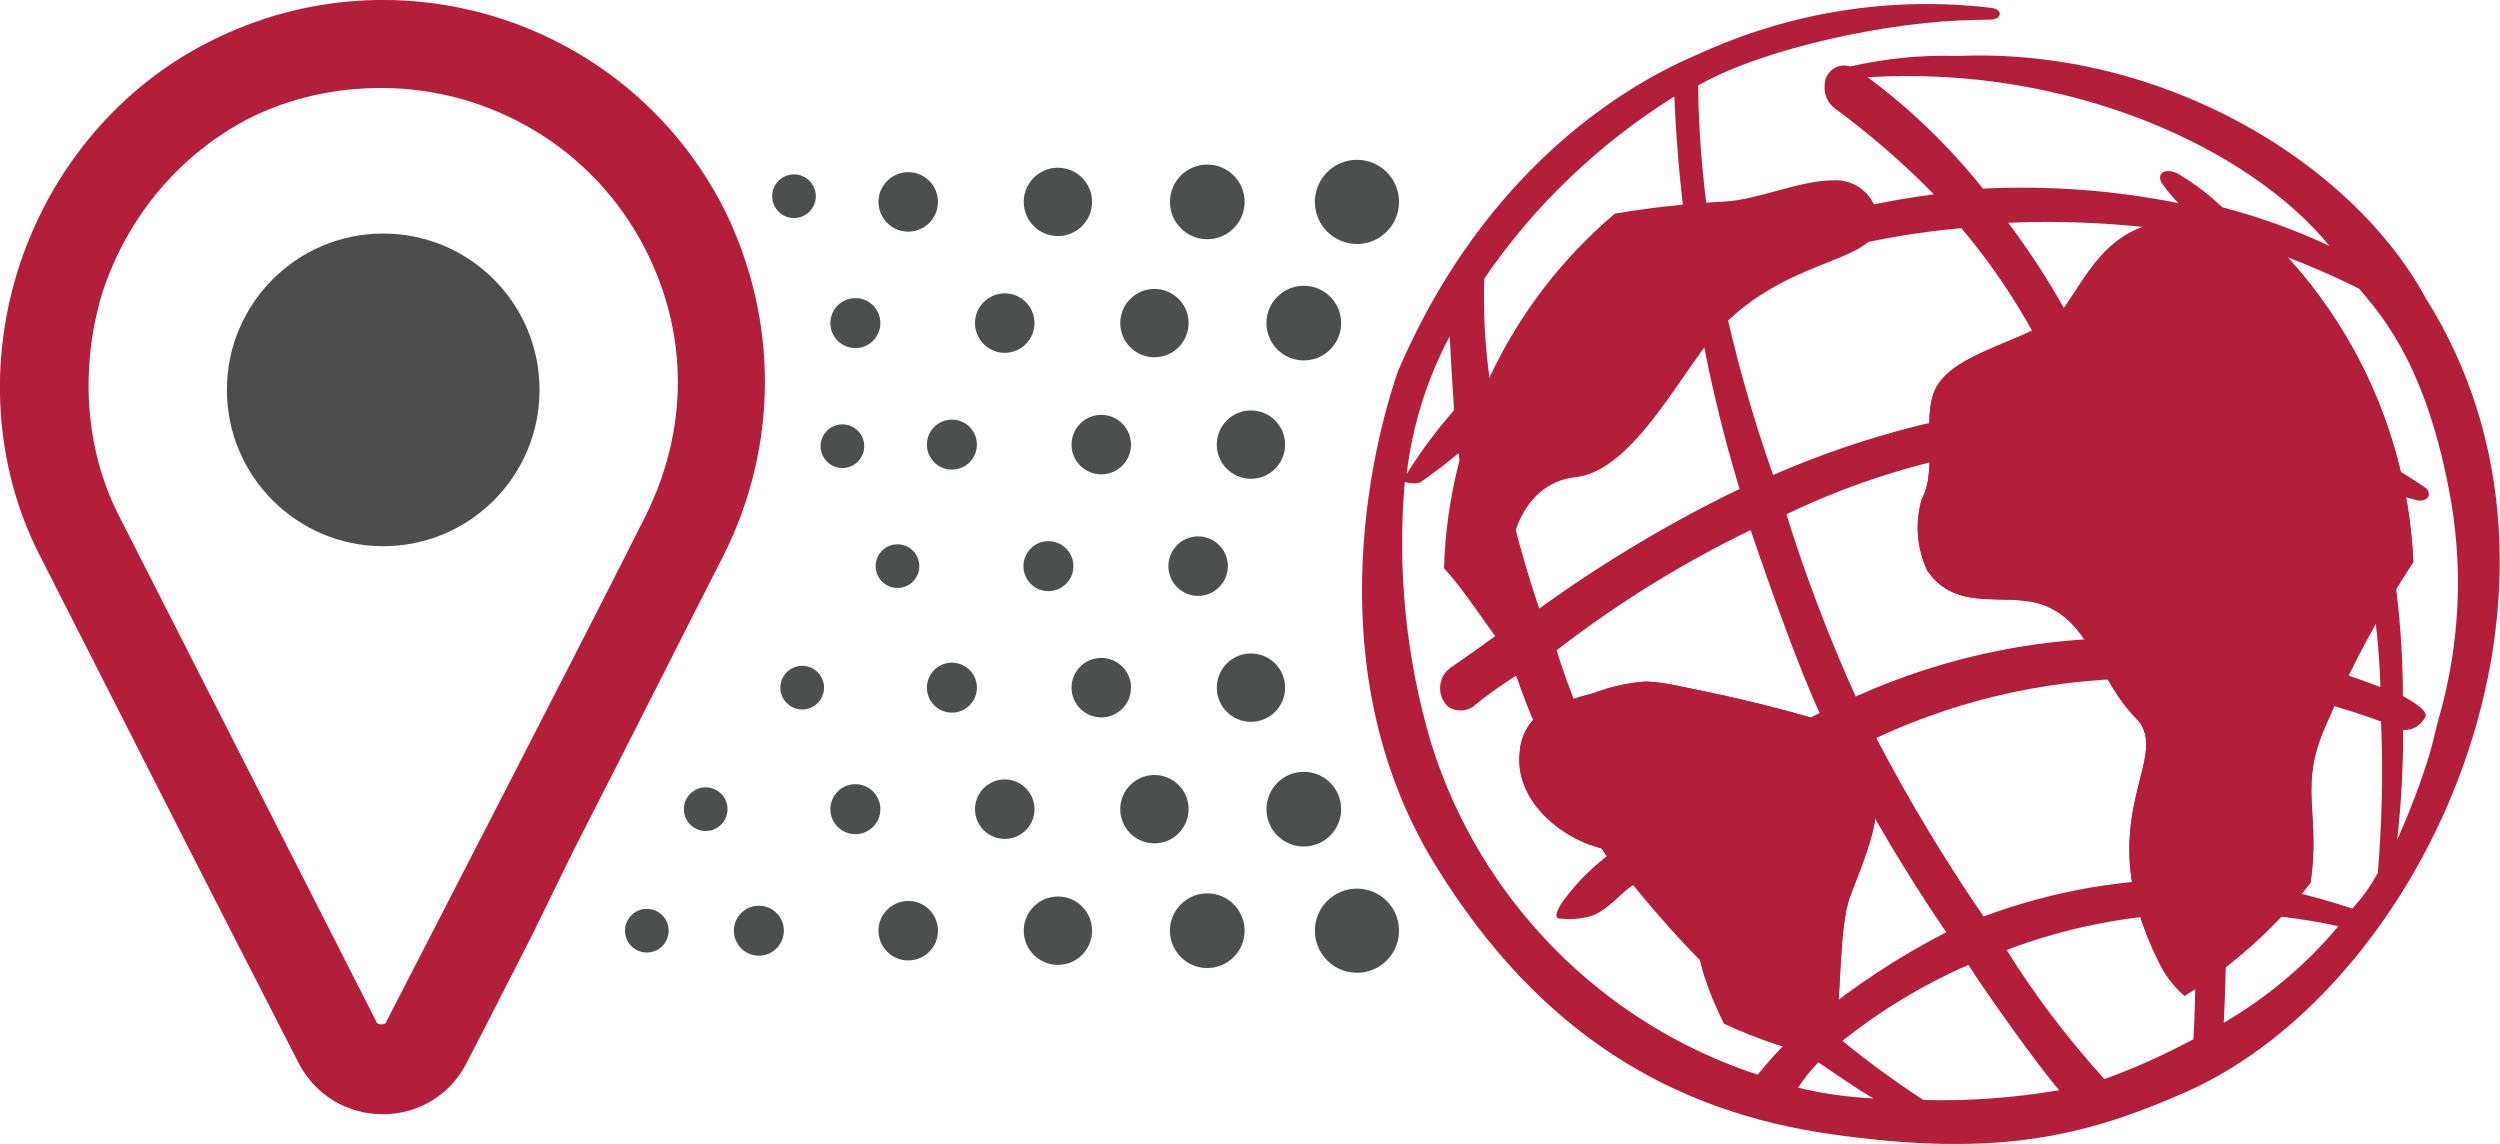 <?xml version="1.0" encoding="utf-8"?>
<!-- Generator: Adobe Illustrator 26.0.2, SVG Export Plug-In . SVG Version: 6.00 Build 0)  -->
<svg version="1.1" id="Layer_1" xmlns="http://www.w3.org/2000/svg" xmlns:xlink="http://www.w3.org/1999/xlink" x="0px" y="0px"
	 viewBox="0 0 79 36.15" style="enable-background:new 0 0 79 36.15;" xml:space="preserve">
<style type="text/css">
	.st0{fill:#4D4E4E;}
	.st1{fill:#B31E3B;}
	.st2{fill:#4D4D4E;}
	.st3{clip-path:url(#SVGID_00000122697360280244000020000002955360895513013950_);}
	.st4{clip-path:url(#SVGID_00000065782028756381285570000006373942907165813659_);}
</style>
<g>
	<g>
		<circle class="st0" cx="23.98" cy="29.41" r="0.79"/>
		<circle class="st0" cx="27.03" cy="25.57" r="0.79"/>
		<circle class="st0" cx="28.36" cy="17.89" r="0.69"/>
		<circle class="st0" cx="25.09" cy="6.2" r="0.69"/>
		<circle class="st0" cx="28.7" cy="29.41" r="0.94"/>
		<circle class="st0" cx="20.44" cy="29.41" r="0.69"/>
		<circle class="st0" cx="31.75" cy="25.57" r="0.94"/>
		<circle class="st0" cx="30.08" cy="21.73" r="0.79"/>
		<circle class="st0" cx="39.53" cy="21.73" r="1.08"/>
		<circle class="st0" cx="33.43" cy="29.41" r="1.08"/>
		<circle class="st0" cx="42.88" cy="29.41" r="1.33"/>
		<circle class="st0" cx="41.2" cy="25.57" r="1.18"/>
		<circle class="st0" cx="37.86" cy="17.89" r="0.94"/>
		<circle class="st0" cx="33.13" cy="17.89" r="0.79"/>
		<circle class="st0" cx="34.8" cy="21.73" r="0.94"/>
		<circle class="st0" cx="36.48" cy="25.57" r="1.08"/>
		<circle class="st0" cx="38.15" cy="29.41" r="1.18"/>
		<circle class="st0" cx="41.2" cy="10.21" r="1.18"/>
		<circle class="st0" cx="39.53" cy="14.05" r="1.08"/>
		<circle class="st0" cx="34.8" cy="14.05" r="0.94"/>
		<circle class="st0" cx="36.48" cy="10.21" r="1.08"/>
		<circle class="st0" cx="38.15" cy="6.38" r="1.18"/>
		<circle class="st0" cx="42.88" cy="6.38" r="1.33"/>
		<circle class="st0" cx="22.3" cy="25.57" r="0.69"/>
		<circle class="st0" cx="28.7" cy="6.38" r="0.94"/>
		<circle class="st0" cx="31.75" cy="10.21" r="0.94"/>
		<circle class="st0" cx="30.08" cy="14.05" r="0.79"/>
		<circle class="st0" cx="33.43" cy="6.38" r="1.08"/>
		<circle class="st0" cx="27.03" cy="10.21" r="0.79"/>
		<circle class="st0" cx="25.35" cy="21.73" r="0.69"/>
		<circle class="st0" cx="26.62" cy="14.1" r="0.69"/>
	</g>
	<path class="st1" d="M22.9,6.64C19.89,0.68,12.62-1.71,6.65,1.3c-2.84,1.42-5,3.98-6.02,7.04c-1.02,3.07-0.8,6.42,0.62,9.2
		l4.71,9.26l1.42,2.78l2.04,3.98c0.51,1.02,1.53,1.65,2.67,1.65c1.14,0,2.16-0.62,2.67-1.65c0.06-0.11,0.91-1.76,2.04-3.98
		l1.36-2.78c1.87-3.64,3.92-7.73,4.71-9.26C24.6,14.08,24.6,10.11,22.9,6.64z M20.4,16.3c-1.53,3.07-8.18,15.96-8.18,15.96
		c0,0.06-0.06,0.11-0.17,0.11c-0.11,0-0.17-0.06-0.17-0.11L3.76,16.3c-1.08-2.1-1.25-4.71-0.51-7.1c0.8-2.39,2.44-4.32,4.6-5.45
		c1.36-0.68,2.78-0.97,4.2-0.97c3.41,0,6.7,1.87,8.35,5.11C21.76,10.56,21.76,13.57,20.4,16.3z"/>
	<ellipse class="st2" cx="12.11" cy="12.32" rx="4.94" ry="4.94"/>
	<g>
		<g id="Group_25_00000080923034394911708280000013747822396521659804_">
			<g>
				<g id="Group_24_00000134935402547468431750000005615104638796659112_">
					<path id="Path_34_00000094619507008736566090000013959471277669435275_" class="st1" d="M54.47,6.37
						c-1.15,0.06-2.3,0.19-3.44,0.38c-3.31,2.8-5.27,6.88-5.4,11.21c0.91,0.95,2.1,3.11,3.47,4.35c0.19-0.08,0.39-0.15,0.59-0.21
						c-0.68-0.69-1.28-1.46-1.76-2.3c-0.7-2.35,0.11-4.54,1.85-4.72c1.56-0.16,2.9-2.48,4-4c2.26-3.13,5.74-2.61,5.56-4.18
						c-0.07-0.72-0.71-1.26-1.43-1.2C56.87,5.7,55.5,6.33,54.47,6.37"/>
				</g>
			</g>
		</g>
		<g id="Group_27_00000135669972066915633010000002686238613823574200_" transform="translate(6.584 28.377)">
			<g>
				<defs>
					<path id="SVGID_1_" d="M43.76-6.47c-0.23,0.06-0.45,0.12-0.66,0.19c-0.19,0.05-0.34,0.13-0.59,0.21
						c-0.61,0.23-1.03,0.8-1.07,1.46c-0.17,1.49,1.24,2.66,2.44,3c1.52,0.43,1.64-0.08,2.44,1c0.55,0.75,0.66,2.14,0.95,3.06
						c0.17,0.52,0.38,1.03,0.63,1.52c1.1,0.51,2.25,0.89,3.43,1.13c0.3-1.77,0.16-4.15,0.56-5.18c0.81-2.11,1.27-3.04,0.18-5.22
						c-2.41-0.68-3.14-0.9-5.57-1.39c-0.35-0.08-0.72-0.14-1.08-0.15C44.85-6.8,44.29-6.67,43.76-6.47"/>
				</defs>
				<use xlink:href="#SVGID_1_"  style="overflow:visible;fill:#B31E3B;"/>
				<clipPath id="SVGID_00000098180318157108986970000011559164995860435644_">
					<use xlink:href="#SVGID_1_"  style="overflow:visible;"/>
				</clipPath>
				
					<g id="Group_26_00000129908668374593748290000010509500858679503285_" style="clip-path:url(#SVGID_00000098180318157108986970000011559164995860435644_);">
					
						<rect id="Rectangle_29_00000159450730379237935600000009818508410655019948_" x="41.28" y="-6.85" class="st1" width="11.88" height="11.95"/>
				</g>
			</g>
		</g>
		<g id="Group_29_00000181085731847765490650000015792696017169948079_" transform="translate(23.25 9.078)">
			<g>
				<defs>
					<path id="SVGID_00000178924290562557485660000018086124561859622296_" d="M42.01,0.6c-0.71,1.02-3.2,1.29-4,2.44
						c-0.62,0.89,0.02,2.64-0.53,3.65c-0.22,0.75-0.16,1.55,0.17,2.26c0.96,1.4,2.55,0.62,3.75,1.12c1.46,0.61,1.63,2.31,2.85,3.55
						c1.21,1.24-1.55,3.16,0.71,7.68c0.19,0.42,0.48,0.79,0.82,1.09c1.53-0.95,2.87-2.16,3.98-3.57c0.34-2.28-0.43-3.02,0.54-5.1
						c0.75-1.76,1.66-3.44,2.71-5.04c-0.18-4.09-1.99-7.94-5.03-10.68c-0.36,0.08-0.74,0.08-1.11,0c-0.37-0.07-0.74-0.11-1.12-0.11
						C43.49-2.12,42.82-0.56,42.01,0.6"/>
				</defs>
				<use xlink:href="#SVGID_00000178924290562557485660000018086124561859622296_"  style="overflow:visible;fill:#B31E3B;"/>
				<clipPath id="SVGID_00000125570145307910724800000003249479902182015638_">
					<use xlink:href="#SVGID_00000178924290562557485660000018086124561859622296_"  style="overflow:visible;"/>
				</clipPath>
				
					<g id="Group_28_00000039830409448652697160000010362280268599980194_" style="clip-path:url(#SVGID_00000125570145307910724800000003249479902182015638_);">
					
						<rect id="Rectangle_30_00000049934735056945790410000016820870066955153079_" x="37.24" y="-2.12" class="st1" width="15.78" height="24.51"/>
				</g>
			</g>
		</g>
		<g id="Group_31_00000091731593072480319380000004565411153617682567_">
			<g>
				<g id="Group_30_00000162324004923767070710000005298212537991540882_">
					<path id="Path_37_00000159429279689880908910000016356086902476357260_" class="st1" d="M56.03,15.01
						c2.93-1.28,6.06-2.07,9.25-2.32c-0.8-1.99-1.92-3.84-3.3-5.48c-2.62,0.23-5.18,0.87-7.6,1.9
						C54.8,11.11,55.35,13.08,56.03,15.01 M68.2,21.44c-3.08-0.06-6.13,0.58-8.91,1.88c1.02,1.95,2.15,3.83,3.39,5.64
						c1.11-0.41,2.25-0.72,3.42-0.92c1.05-0.17,2.11-0.27,3.17-0.28C69.12,25.62,68.77,23.5,68.2,21.44 M58.64,22.01
						c2.9-1.31,6.06-1.94,9.24-1.84c-0.58-2.12-1.29-4.21-2.11-6.25c-3.23,0.13-6.41,0.93-9.32,2.33
						C57.06,18.21,57.79,20.13,58.64,22.01 M69.72,7.45c-2.07-0.36-4.17-0.5-6.26-0.41c1.3,1.73,2.36,3.62,3.16,5.62
						c2.4,0.11,4.78,0.55,7.06,1.31C72.78,11.57,71.44,9.36,69.72,7.45 M75.22,21.71c-0.06-2.21-0.45-4.41-1.15-6.51
						c-2.23-0.83-4.6-1.27-6.98-1.3c0.82,2.06,1.48,4.17,1.98,6.33C71.18,20.45,73.24,20.95,75.22,21.71 M73.61,7.77
						c-2.52-3.09-8.23-5.72-14.59-5.33c1.36,1.01,2.58,2.19,3.64,3.52c2.07-0.1,4.15,0.05,6.18,0.46c-0.2-0.2-0.38-0.42-0.54-0.65
						c-0.18-0.38,0.25-0.47,0.59-0.24c0.48,0.29,0.93,0.63,1.33,1.02C71.38,6.85,72.52,7.26,73.61,7.77 M76.65,22.64
						c-0.13,0.27-0.41,0.45-0.71,0.43c0,1.16-0.06,2.32-0.19,3.47c0.41-0.92,0.77-1.86,1.06-2.83l0.24-0.96
						c0.7-2.39,0.81-4.92,0.32-7.36c-0.8-4.13-2.29-5.6-2.81-6.26c-1.08-0.54-2.19-1-3.34-1.38c1.55,1.96,2.75,4.18,3.54,6.56
						c0.67,0.33,1.31,0.7,1.92,1.13c0.12,0.14,0.12,0.38-0.24,0.38c-0.45-0.1-0.9-0.24-1.33-0.41c0.55,2.15,0.82,4.36,0.82,6.58
						C75.93,22.01,76.72,22.39,76.65,22.64 M74.33,28.71c0.32-0.34,0.59-0.72,0.81-1.13c0.13-1.59,0.17-3.19,0.1-4.78
						c-1.87-0.69-3.82-1.12-5.81-1.28c0.49,2.06,0.8,4.16,0.91,6.28C71.7,27.97,73.04,28.28,74.33,28.71 M70.27,32.32
						c1.37-0.8,2.6-1.83,3.62-3.05c-1.16-0.26-2.34-0.4-3.52-0.39C70.37,28.88,70.34,31.03,70.27,32.32 M66.5,34.1
						c0.96-0.35,1.9-0.77,2.81-1.26c0.08-1.32,0.08-2.65,0.02-3.98c-2.03,0.05-4.03,0.44-5.92,1.16
						C64.31,31.47,65.35,32.83,66.5,34.1 M58.22,32.89c0.82,0.67,1.67,1.29,2.56,1.87c1.44,0.04,2.88-0.07,4.29-0.31
						c-0.67-0.77-2.36-3.15-2.87-3.96C60.78,31.11,59.44,31.92,58.22,32.89 M52.65,27.21c1.42,1.79,3.01,3.45,4.74,4.94
						c1.27-1.04,2.65-1.94,4.11-2.69c-1.23-1.81-2.36-3.7-3.37-5.65C56.13,24.66,54.28,25.81,52.65,27.21 M49.19,20.55
						c0.62,2,1.52,3.9,2.67,5.64c1.74-1.42,3.63-2.65,5.64-3.66c-0.63-1.36-1.54-3.89-2.18-5.78C53.15,17.8,51.1,19.07,49.19,20.55
						 M47.21,13.46c0.31,1.96,0.79,3.89,1.43,5.77c2-1.44,4.11-2.71,6.33-3.78c-0.6-1.97-1.06-3.97-1.39-6
						C51.27,10.46,49.13,11.81,47.21,13.46 M46.91,8.63c-0.05,1.16,0.01,2.31,0.18,3.46c1.93-1.56,4.06-2.86,6.33-3.86
						c-0.27-1.71-0.44-3.44-0.51-5.18c-2.39,1.49-4.45,3.46-6.03,5.79 M53.67,1.71c2.89-1.33,6.1-1.84,9.26-1.46
						c0.38,0.05,0.34,0.37-0.05,0.37L62.4,0.63c-2.7,0.04-6.69,0.9-8.74,2.07c0.02,1.77,0.19,3.53,0.49,5.28
						c2.23-0.91,4.57-1.52,6.96-1.84c-0.97-0.99-2.02-1.9-3.15-2.73c-0.21-0.17-0.33-0.44-0.3-0.71c-0.01-0.34,0.27-0.63,0.61-0.63
						c0.07,0,0.14,0.01,0.2,0.03c1.1-0.25,2.23-0.37,3.36-0.33c6.54-0.29,12.52,3.41,14.81,7.63c5.78,9.14,0,21.76-7.57,25.11
						c-3.24,1.43-6.01,2.06-11.13,1.34c-5.13-0.71-9.32-3.22-12.57-8.49c-4.01-6.49-1.75-14.05-1.19-15.64
						C46.61,6.04,50.56,3.02,53.67,1.71 M45.95,12.96c-0.07-0.98-0.14-2.33-0.14-2.33c-0.72,1.35-1.18,2.83-1.36,4.35
						C44.89,14.27,45.4,13.59,45.95,12.96 M56.51,32.88c-1.8-1.45-3.44-3.1-4.9-4.91c-0.41,0.24-0.87,0.9-1.46,1.01
						c-0.3,0.07-0.61,0.08-0.91,0.04c-0.15-0.06,0.03-0.39,0.2-0.61c0.38-0.51,0.83-0.96,1.33-1.35c-1.2-1.77-2.16-3.69-2.86-5.71
						c-0.47,0.3-0.93,0.62-1.36,0.98c-0.23,0.16-0.54,0.16-0.78,0.01c-0.33-0.3-0.35-0.8-0.06-1.13c0.06-0.06,0.13-0.12,0.2-0.16
						c0.22-0.15,1.28-0.89,1.52-1.09c-0.62-1.83-1.07-3.72-1.34-5.64c-0.39,0.33-0.8,0.64-1.22,0.93c-0.16,0.04-0.33,0.03-0.48-0.02
						c-0.24,2.77,0.04,5.57,0.83,8.24c1.54,4.96,5.39,8.87,10.32,10.49C55.85,33.59,56.17,33.22,56.51,32.88 M59.2,34.71
						c-0.51-0.29-1.14-0.74-1.74-1.14c-0.24,0.25-0.45,0.51-0.64,0.8C57.6,34.56,58.4,34.67,59.2,34.71"/>
				</g>
			</g>
		</g>
	</g>
</g>
</svg>
